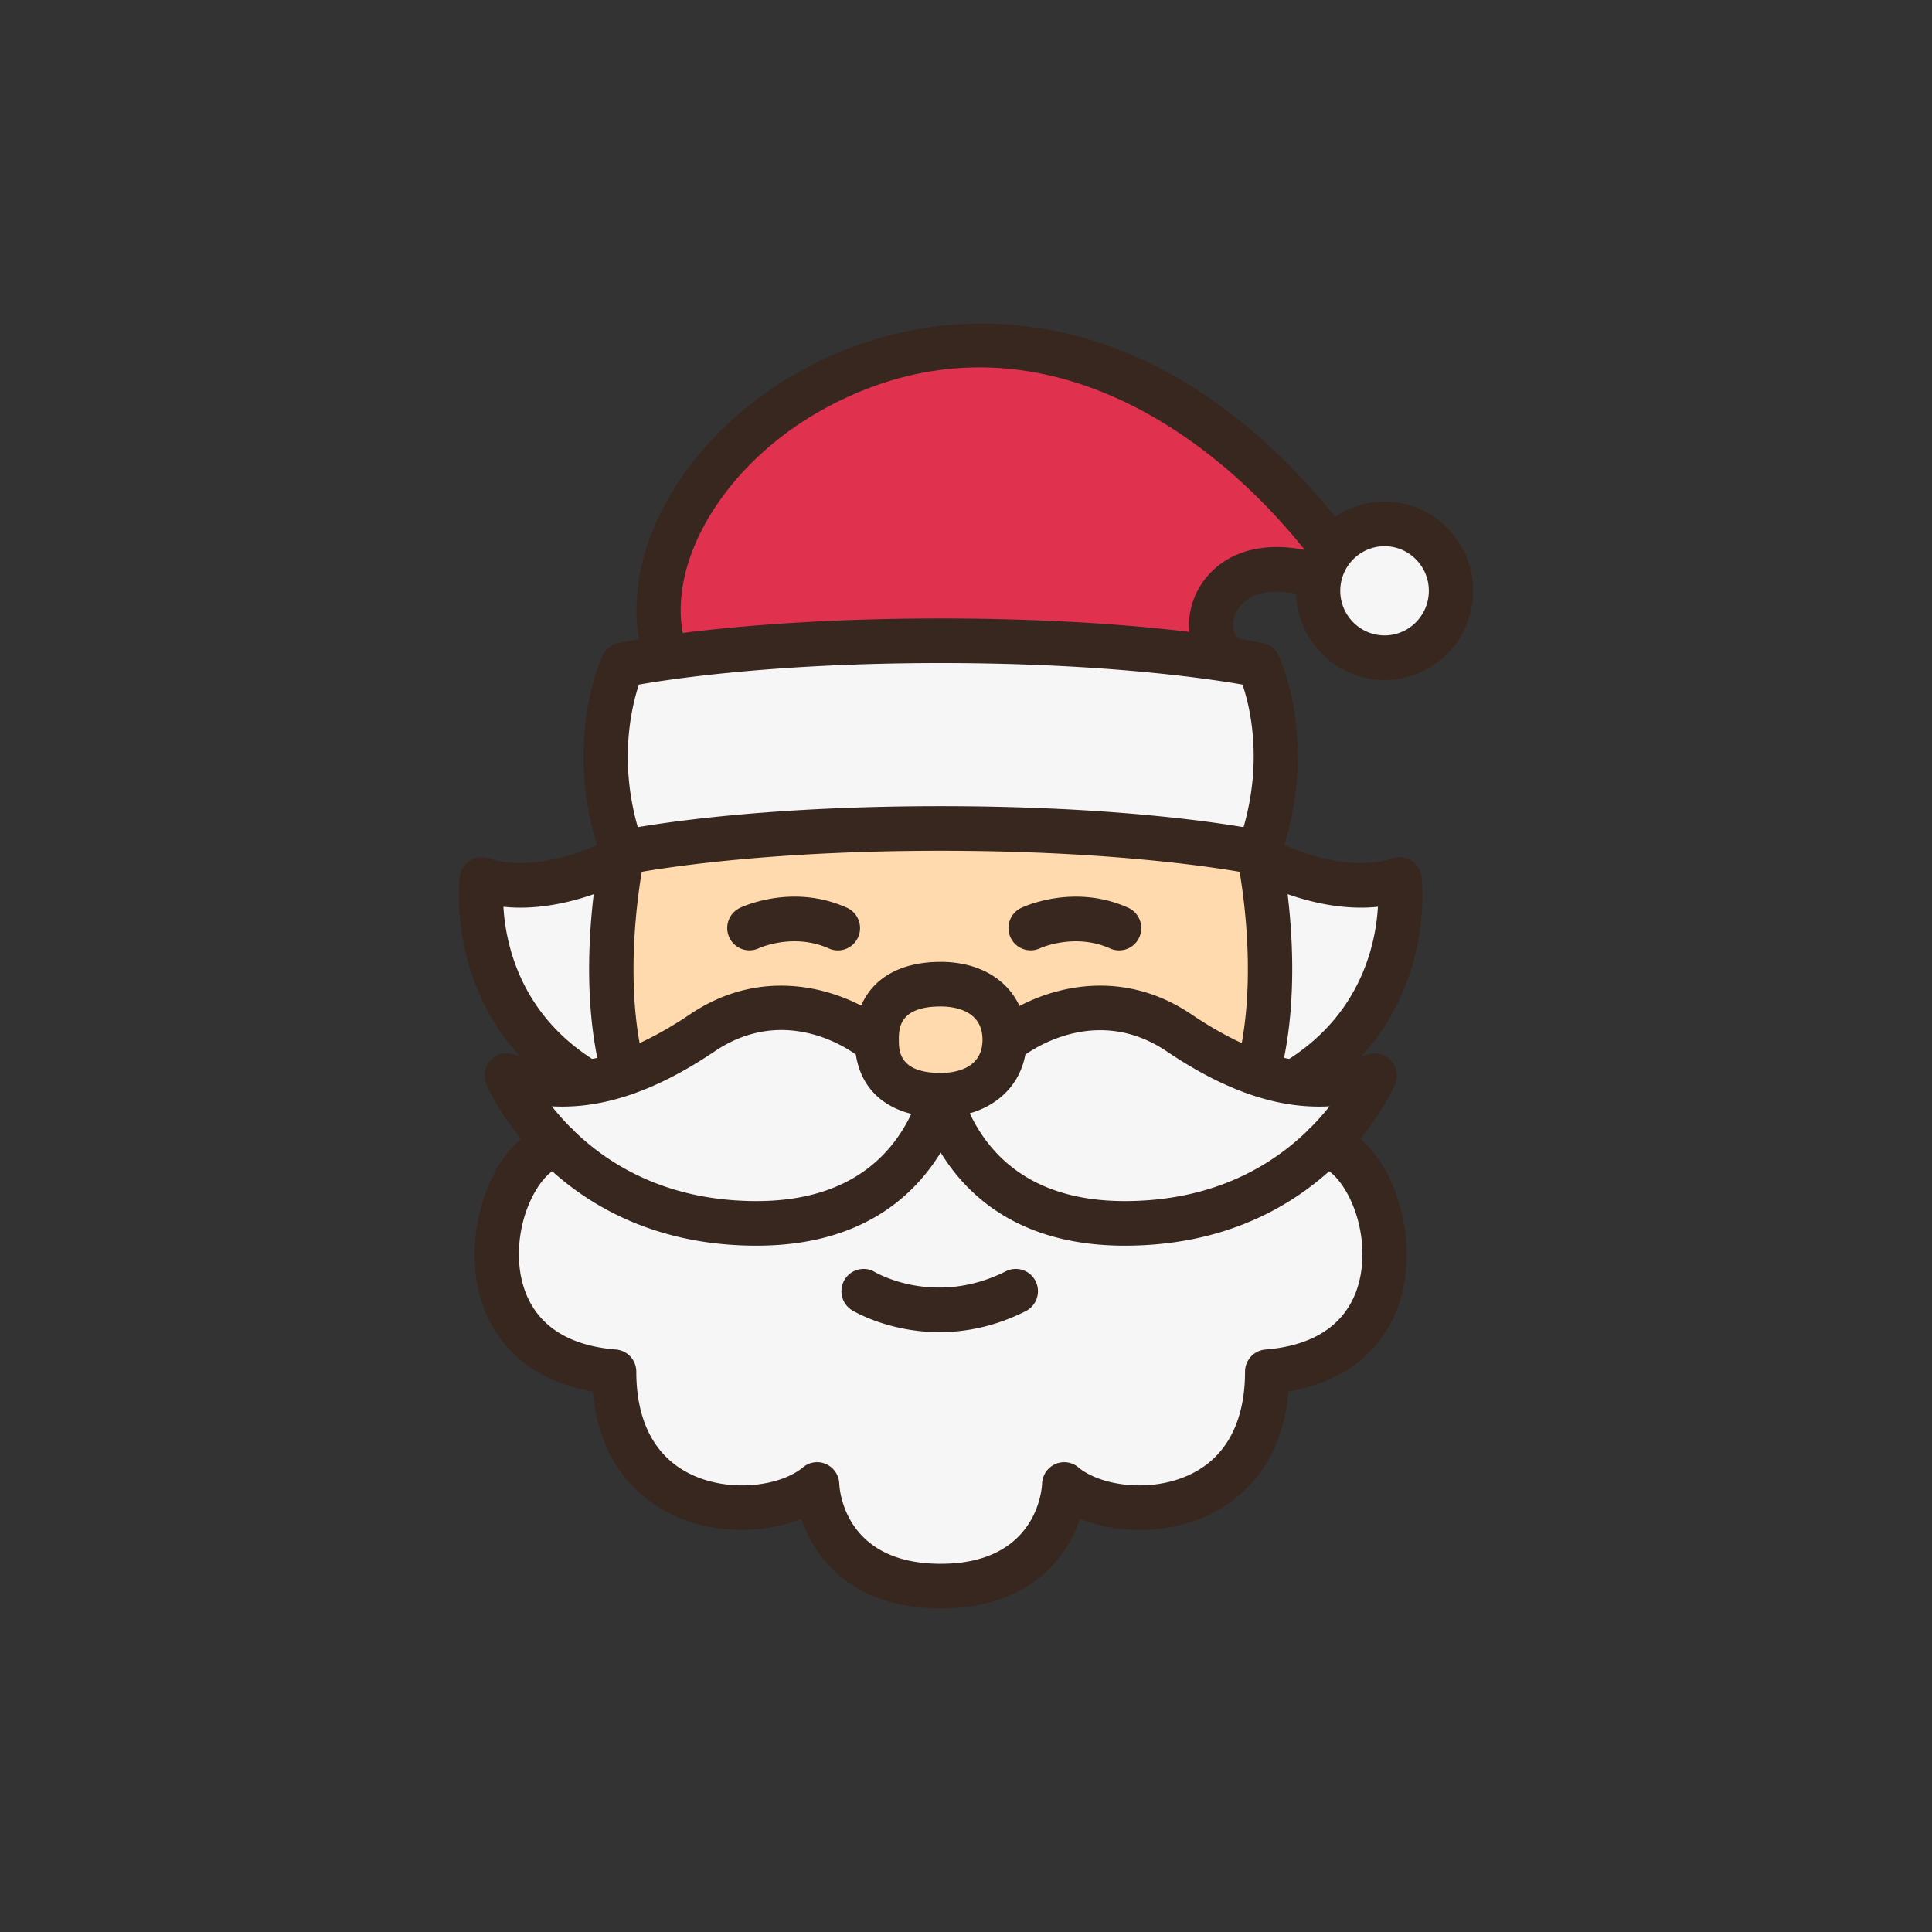 <svg data-bbox="47.5 33.5 105 132.998" viewBox="0 0 200 200" height="200" width="200" xmlns="http://www.w3.org/2000/svg" data-type="color">
    <rect x="0" y="0" width="200" height="200" fill="#333333" stroke="none"/>
    <g>
        <path d="M68.192 68.719l.775-11.034s-.423-7.506 13.19-15.616 19.993-9.19 26.505-7.172c6.513 2.019 23.414 14.356 23.414 14.356s3.106 5.466 6.67 5.466 2.944.526 7.13 1.825 6.668 2.86 5.117 6.452c-1.551 3.592-8.351 4.841-8.351 4.841s-6.225-3.232-6.535-7.628c-.31-4.396-3.78-1.226-6.929 0-3.149 1.226-7.646 6.067-4.235 6.535 3.411.468 7.133 1.738 7.133 4.227 0 2.488-1.085 16.069-1.085 16.069s2.576 3.441 6.637 3.597c4.062.156 8.093 2.187 8.093 2.187l-6.202 14.808-1.735 3.441 3.906 1.418-2.944 4.85 3.897 8.433v9.682s-9.645 5.778-9.718 6.247c-.073.468-3.698 7.027-3.746 7.652-.048.625-5.785 6.247-5.785 6.247l-9.149 1.093s-4.652-.312-4.419 0c.232.312-5.428 6.871-5.428 6.871s-9.648 2.385-10.057 1.505c-.409-.88-6.932-3.379-7.237-3.848-.305-.468-3.716-6.715-3.716-6.715s-8.218.781-8.993.625c-.775-.156-7.443-2.723-7.443-2.723l-3.566-5.866-.775-4.373-6.978-3.123s-3.319-4.997-3.52-5.778c-.201-.781 0-8.933 0-8.933l3.986-6.683-2.381-4.529 4.086-3.509s-7.288-7.11-7.133-7.734c.155-.625-.002-10.463-.002-10.463l9.926-1.093 3.721-2.252s-1.396-8.362-1.396-9.067c0-.705.775-8.826.775-8.826l1.886-2.342 2.611.88z" fill="#F6F6F6" data-color="1"/>
        <path d="M90.366 106.017c.155-.312 2.683-3.67 2.683-3.67l5.69-.859 4.109 3.123.93 5.001-.62 2.182-3.489 2.186-4.962-.781-3.799-2.967-.542-4.215z" fill="#FFDAAE" data-color="2"/>
        <path fill="#E0324F" d="M68.502 67.991l.775-10.619 7.753-11.868 12.45-7.471 12.227-3.137 18.585 5.61 14.785 11.272 1.186 4.764-.465 3.665h-8.993l-.621 7.16-24.477-.937-22.816.312-10.389 1.249z" data-color="3"/>
        <path d="M64.991 89.386L63.54 101.09l.725 8.661 9.664-4.28 11.94-.312 4.342 1.467 4.962-4.278 5.891.312 4.188 3.966 7.288-1.78 9.304 1.798s9.149 5.03 9.149 4.427V95.604l-1.812-6.218-8.111-3.123-26.729-.633-23.874 1.408-5.476 2.348z" fill="#FFDAAE" data-color="2"/>
        <path d="M104.131 131.6c-7.286 3.669-13.298.236-13.564.08a2.285 2.285 0 0 0-3.135.798 2.316 2.316 0 0 0 .786 3.167c.222.135 3.828 2.259 9.036 2.259 2.641 0 5.695-.546 8.927-2.173a2.317 2.317 0 0 0 1.025-3.098 2.287 2.287 0 0 0-3.075-1.033z" fill="#38271E" data-color="4"/>
        <path d="M134.177 61.455c.157 4.954 4.197 8.938 9.154 8.938 5.056 0 9.169-4.142 9.169-9.234s-4.113-9.234-9.169-9.234a9.075 9.075 0 0 0-5.117 1.575c-18.68-23.089-40.52-23.156-54.982-15.293-11.9 6.47-18.796 18.068-17.082 27.971a56.32 56.32 0 0 0-2.159.396 2.297 2.297 0 0 0-1.586 1.253c-.174.36-3.995 8.6-.599 19.655-2.443 1.102-7.298 2.653-11.232 1.373a2.293 2.293 0 0 0-1.939.249 2.31 2.31 0 0 0-1.042 1.664c-.062.503-1.165 10.505 6.228 18.563-.25-.065-.497-.131-.741-.202a2.283 2.283 0 0 0-2.358.694 2.323 2.323 0 0 0-.381 2.442c.111.257 1.196 2.693 3.604 5.628-3.173 2.653-4.994 7.961-4.798 12.688.303 7.265 4.825 12.186 12.224 13.468.689 7.987 5.374 11.411 8.254 12.774 4.467 2.115 9.606 1.885 13.333.407 1.443 4.296 5.475 9.268 14.419 9.268s12.976-4.972 14.419-9.268c3.726 1.477 8.868 1.704 13.333-.407 2.88-1.363 7.565-4.787 8.254-12.774 7.399-1.282 11.921-6.203 12.224-13.468.196-4.727-1.625-10.035-4.798-12.688 2.408-2.934 3.493-5.37 3.604-5.628a2.32 2.32 0 0 0-.381-2.442 2.292 2.292 0 0 0-2.358-.694c-.244.071-.491.138-.741.202 7.393-8.058 6.291-18.06 6.228-18.563a2.31 2.31 0 0 0-1.042-1.664 2.284 2.284 0 0 0-1.939-.249c-4.224 1.373-9.175-.467-11.229-1.384 3.39-11.05-.429-19.284-.603-19.644a2.292 2.292 0 0 0-1.586-1.253c-.11-.024-.816-.17-2.041-.376-.497-.069-.795-.304-.956-.769-.254-.736-.098-1.969.846-2.937 1.162-1.186 3.147-1.532 5.566-1.037zm13.738-.296c0 2.546-2.056 4.617-4.585 4.617-2.528 0-4.585-2.071-4.585-4.617s2.057-4.617 4.585-4.617c2.529 0 4.585 2.071 4.585 4.617zm-81.774 9.707c3.461-.604 14.313-2.226 31.237-2.226 16.938 0 27.794 1.625 31.244 2.227.752 2.206 2.127 7.749.11 14.762-4.228-.712-14.925-2.176-31.355-2.176-16.428 0-27.125 1.464-31.353 2.175-1.991-6.959-.623-12.545.117-14.762zm69.524 45.871a2.314 2.314 0 0 0-.365.362c-3.694 3.571-9.712 7.236-18.871 7.236-9.415 0-13.901-4.555-16.039-9.086 3.066-.877 5.206-3.083 5.752-6.075 1.479-1.044 7.824-4.935 14.647-.332 7.056 4.761 12.446 5.92 16.841 5.684a25.943 25.943 0 0 1-1.965 2.211zm-76.2.37a2.295 2.295 0 0 0-.396-.392 26.072 26.072 0 0 1-1.944-2.189c4.388.234 9.788-.923 16.843-5.684 6.834-4.61 13.099-.77 14.627.317.484 3.193 2.525 5.338 5.745 6.145-2.147 4.512-6.634 9.031-16.013 9.031-9.152 0-15.167-3.66-18.862-7.228zm37.913-6.036c-4.329 0-4.329-2.324-4.329-3.44 0-1.117 0-3.442 4.329-3.442 1.301 0 4.329.335 4.329 3.442 0 3.105-3.028 3.44-4.329 3.44zm25.961-6.065c-6.75-4.554-13.599-3.069-17.802-.868-1.309-2.82-4.256-4.566-8.159-4.566-4.116 0-6.995 1.647-8.231 4.531-4.208-2.18-11.015-3.625-17.73.904-1.889 1.275-3.61 2.237-5.206 2.97-1.278-7.047-.3-14.608.223-17.728 3.728-.638 14.436-2.178 30.945-2.178 16.511 0 27.219 1.54 30.946 2.178.525 3.116 1.505 10.666.222 17.728-1.597-.734-3.318-1.695-5.208-2.971zM61.462 92.567c-.512 4.261-.881 10.744.369 16.943-.183.042-.358.069-.537.104-7.478-4.802-8.962-11.962-9.182-15.744 3.501.37 6.915-.453 9.35-1.303zm79.566 37.822c-.133 3.189-1.613 8.641-10.03 9.313a2.303 2.303 0 0 0-2.112 2.301c0 5.197-1.973 8.877-5.705 10.643-4.07 1.924-9.26 1.168-11.551-.749a2.27 2.27 0 0 0-2.403-.329 2.308 2.308 0 0 0-1.352 2.026c-.012.338-.401 8.289-10.497 8.289-9.812 0-10.457-7.455-10.497-8.289a2.308 2.308 0 0 0-1.352-2.026 2.271 2.271 0 0 0-2.403.329c-2.291 1.918-7.483 2.674-11.551.749-3.732-1.766-5.705-5.445-5.705-10.643a2.302 2.302 0 0 0-2.112-2.301c-8.417-.672-9.897-6.123-10.03-9.313-.176-4.24 1.726-7.92 3.436-9.139 4.407 3.949 11.207 7.702 21.164 7.702 10.601 0 16.155-4.918 19.05-9.642 2.896 4.724 8.451 9.642 19.05 9.642 9.957 0 16.758-3.754 21.164-7.702 1.71 1.219 3.612 4.899 3.436 9.139zm1.615-36.52c-.219 3.787-1.704 10.944-9.181 15.744-.179-.035-.354-.063-.537-.104 1.25-6.2.881-12.683.369-16.944 2.437.852 5.855 1.676 9.349 1.304zm-17.298-34.612c-1.651 1.691-2.438 3.979-2.223 6.151-5.632-.673-14.277-1.385-25.744-1.385-12.127 0-21.116.797-26.701 1.501-1.444-7.91 4.667-17.78 14.732-23.254 19.532-10.619 38.241.388 49.667 14.663-3.981-.807-7.456-.006-9.731 2.324z" fill="#38271E" data-color="4"/>
        <path d="M87.673 93.97c-5.658-2.549-10.878-.081-11.097.027a2.308 2.308 0 0 0-1.071 3.063 2.297 2.297 0 0 0 3.044 1.105c.034-.02 3.571-1.632 7.256.02.303.137.621.201.933.201a2.29 2.29 0 0 0 2.094-1.368 2.313 2.313 0 0 0-1.159-3.048z" fill="#38271E" data-color="4"/>
        <path d="M116.789 93.97c-5.656-2.546-10.876-.078-11.099.027a2.31 2.31 0 0 0-1.072 3.063 2.295 2.295 0 0 0 3.044 1.105c.036-.018 3.586-1.629 7.254.02a2.29 2.29 0 0 0 3.028-1.165c.518-1.165 0-2.53-1.155-3.05z" fill="#38271E" data-color="4"/>
    </g>
</svg>
